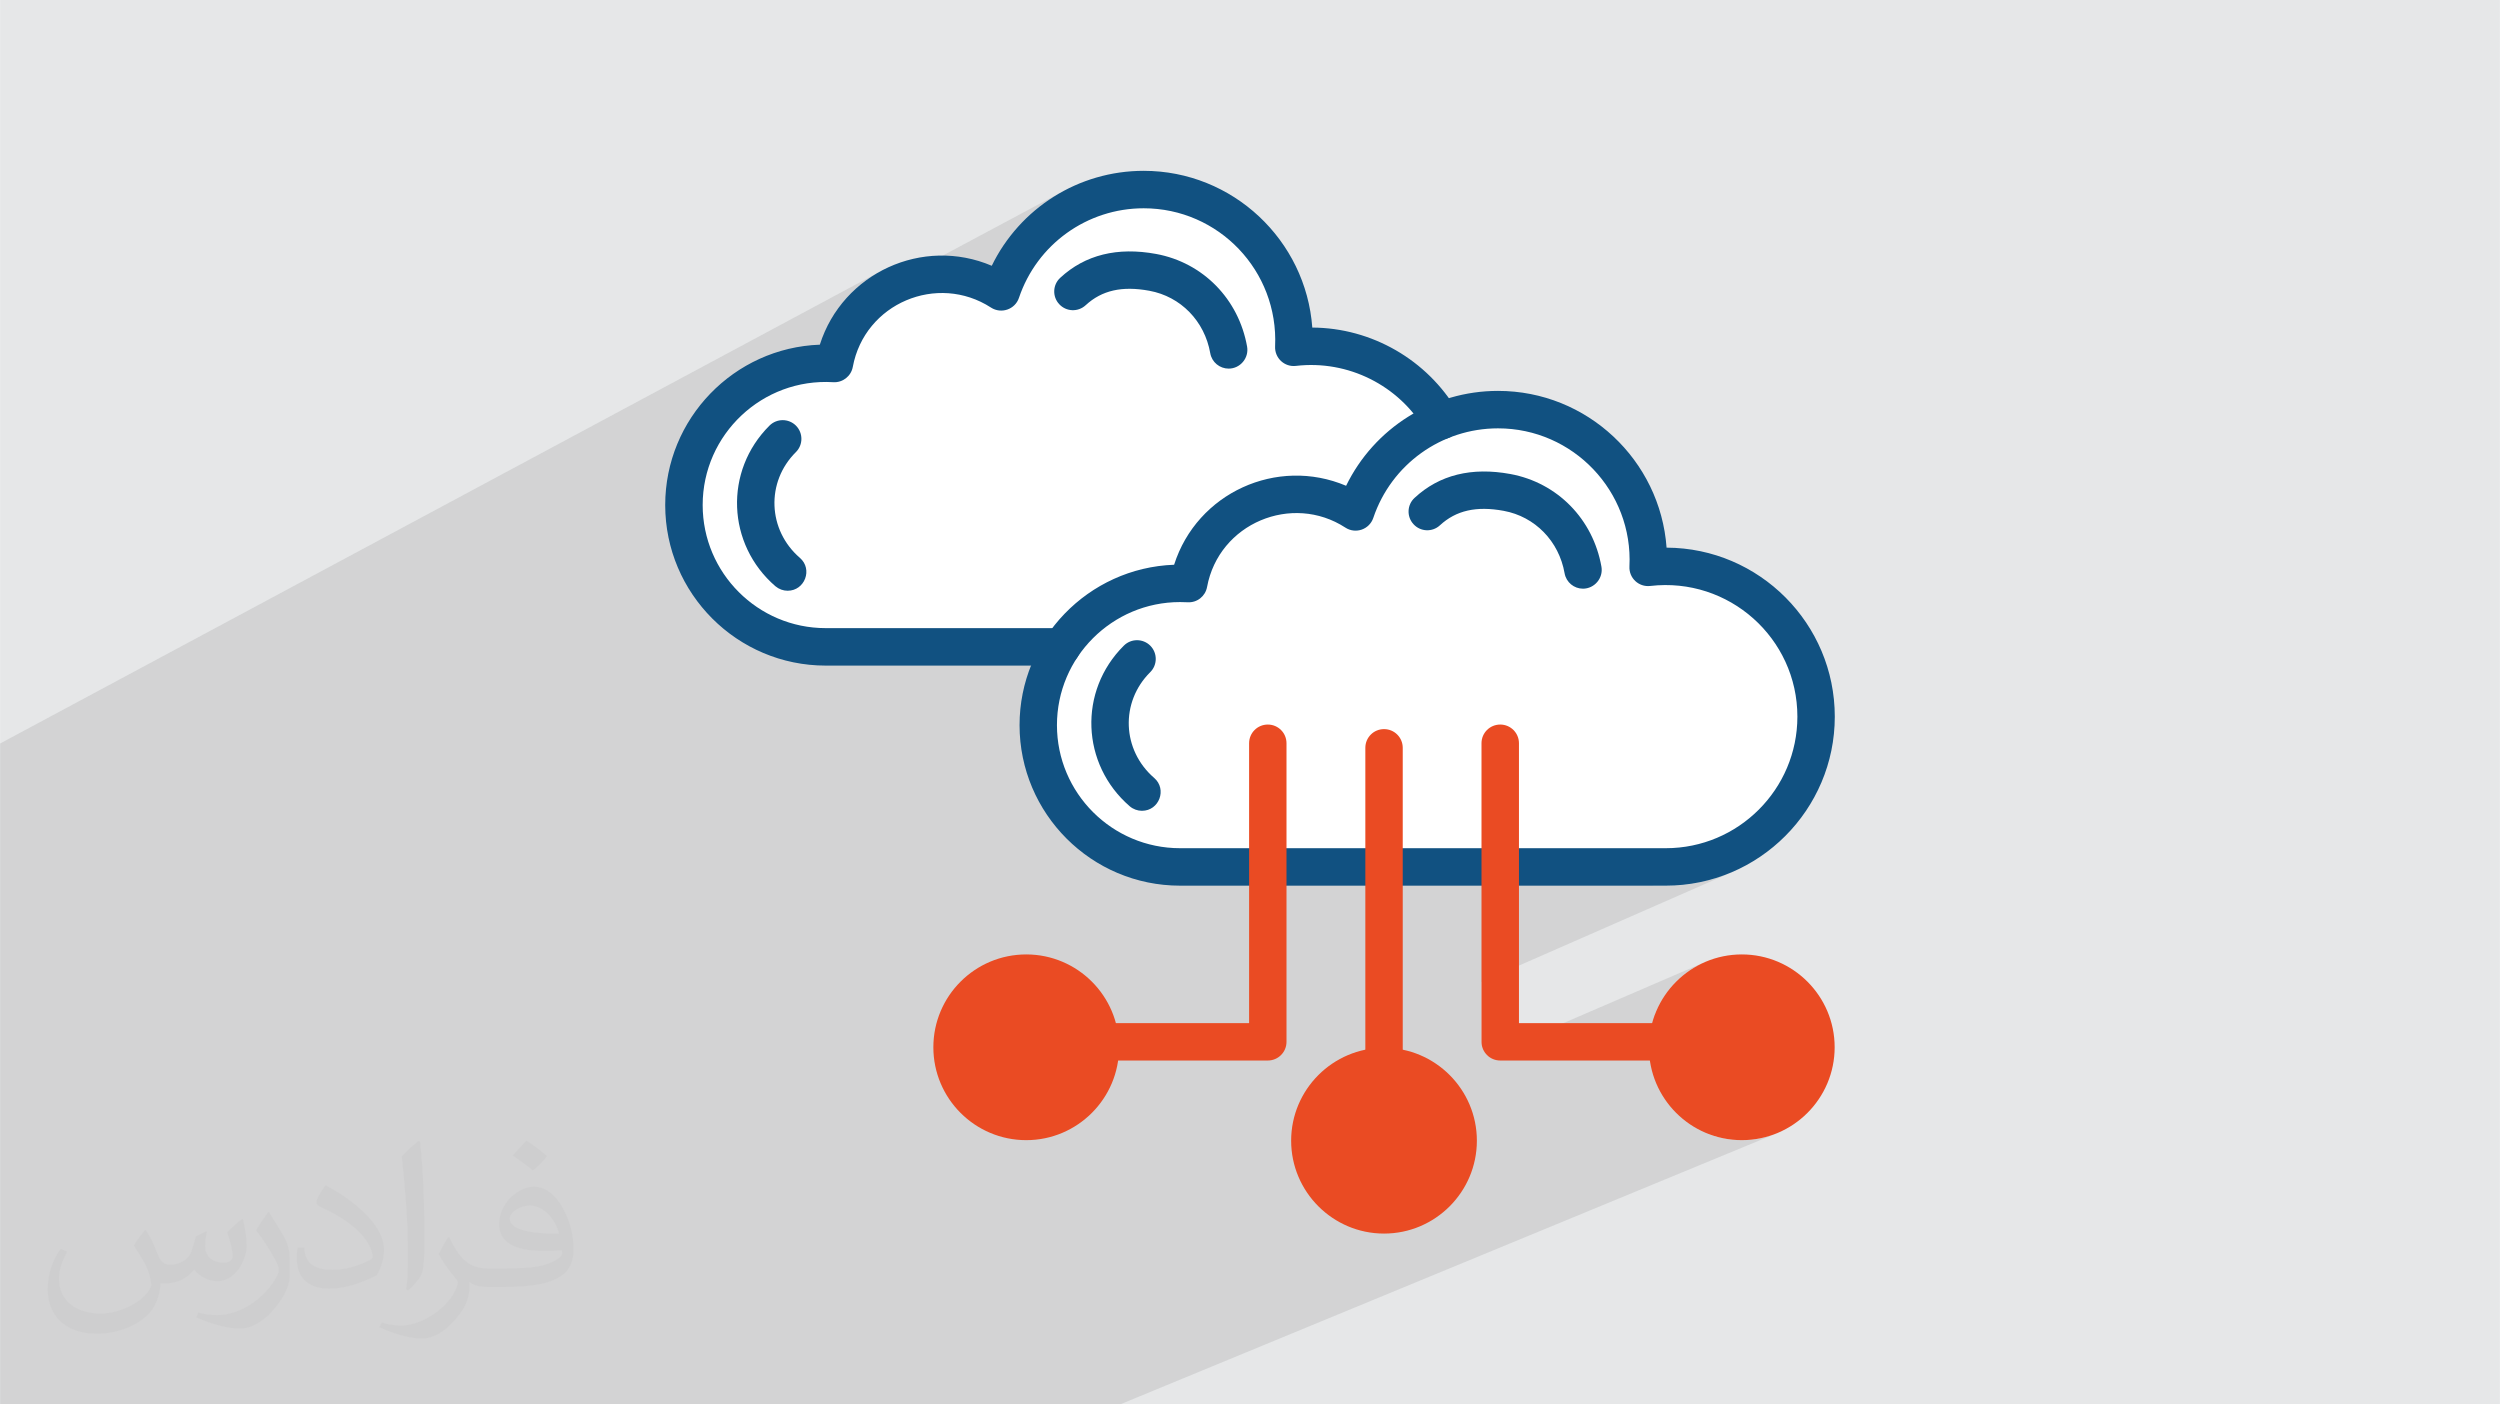 <?xml version="1.0" encoding="UTF-8"?>
<!DOCTYPE svg PUBLIC "-//W3C//DTD SVG 1.0//EN" "http://www.w3.org/TR/2001/REC-SVG-20010904/DTD/svg10.dtd">
<!-- Creator: CorelDRAW -->
<svg xmlns="http://www.w3.org/2000/svg" xml:space="preserve" width="3.708in" height="2.083in" version="1.0" style="shape-rendering:geometricPrecision; text-rendering:geometricPrecision; image-rendering:optimizeQuality; fill-rule:evenodd; clip-rule:evenodd"
viewBox="0 0 3702.73 2080.18"
 xmlns:xlink="http://www.w3.org/1999/xlink"
 xmlns:xodm="http://www.corel.com/coreldraw/odm/2003">
 <defs>
  <style type="text/css">
   <![CDATA[
    .fil0 {fill:#E6E7E8}
    .fil6 {fill:#EA4B23}
    .fil3 {fill:white}
    .fil4 {fill:#115181;fill-rule:nonzero}
    .fil5 {fill:#EA4B23;fill-rule:nonzero}
    .fil2 {fill:#373435;fill-opacity:0.031}
    .fil1 {fill:#2B2A29;fill-opacity:0.102}
   ]]>
  </style>
 </defs>
 <g id="Layer_x0020_1">
  <polygon class="fil0" points="-0,0 3702.73,0 3702.73,2080.18 -0,2080.18 "/>
  <polygon class="fil1" points="1566.38,2080.18 1523.7,2080.18 1472.13,2080.18 1445.65,2080.18 1402.34,2080.18 1353.51,2080.18 1335.22,2080.18 1273.57,2080.18 1268.32,2080.18 1213.69,2080.18 1199.79,2080.18 1149.46,2080.18 1134.14,2080.18 1104.87,2080.18 1038.86,2080.18 1006.92,2080.18 1006.63,2080.18 963.25,2080.18 957.92,2080.18 954.03,2080.18 942.1,2080.18 888.86,2080.18 872.84,2080.18 813.28,2080.18 768.09,2080.18 725.91,2080.18 721.55,2080.18 721.54,2080.18 720.5,2080.18 703.74,2080.18 672.12,2080.18 663.24,2080.18 646.48,2080.18 636,2080.18 610.16,2080.18 579.69,2080.18 570.01,2080.18 535.53,2080.18 490.95,2080.18 425.22,2080.18 408.45,2080.18 371.93,2080.18 222.68,2080.18 184.06,2080.18 167.81,2080.18 134.72,2080.18 80.8,2080.18 71.19,2080.18 47.3,2080.18 38.12,2080.18 -0,2080.18 -0,2072.67 -0,2068.31 -0,2049.9 -0,2034.58 -0,1998.45 -0,1995.83 -0,1995.82 -0,1979.53 -0,1973.8 -0,1973.42 -0,1960.41 -0,1960.14 -0,1958 -0,1906.66 -0,1882.11 -0,1829.15 -0,1818.93 -0,1818.65 -0,1810.87 -0,1809.82 -0,1805.97 -0,1805.12 -0,1788.07 -0,1783.91 -0,1776.74 -0,1766.68 -0,1765.46 -0,1758.86 -0,1756.02 -0,1754.27 -0,1753.27 -0,1752.81 -0,1745.63 -0,1745.62 -0,1743.22 -0,1732.46 -0,1727.32 -0,1713.38 -0,1703.51 -0,1703.38 -0,1703.11 -0,1700.27 -0,1694.91 -0,1692.87 -0,1690.41 -0,1678.78 -0,1672.34 -0,1666.56 -0,1649.64 -0,1635.97 -0,1596.82 -0,1559.94 -0,1512.89 -0,1501.5 -0,1474.94 -0,1473.84 -0,1472.05 -0,1472.02 -0,1472.02 -0,1468.86 -0,1455.65 -0,1432.59 -0,1348.45 -0,1292.77 -0,1291.84 -0,1288.54 -0,1285.77 -0,1272.91 -0,1264.61 -0,1249.79 -0,1245.47 -0,1243.34 -0,1232.68 -0,1229.58 -0,1229.03 -0,1221.62 -0,1217.42 -0,1206.24 -0,1204.17 -0,1189.81 -0,1181.3 -0,1177.08 -0,1174.3 -0,1173.67 -0,1158.58 -0,1156.83 -0,1154.48 -0,1152.73 -0,1138.01 -0,1131.87 -0,1131.11 -0,1125.05 -0,1101.28 1307.37,400 1298.94,404.65 1290.74,409.72 1282.8,415.21 1275.13,421.11 1267.76,427.4 1260.69,434.09 1253.96,441.16 1247.58,448.6 1241.56,456.42 1236.27,464.1 1575.57,282.69 1568.03,286.9 1560.64,291.37 1553.41,296.09 1546.36,301.06 1539.47,306.26 1532.77,311.7 1526.26,317.37 1519.94,323.27 1513.82,329.38 1507.91,335.72 1502.21,342.27 1496.74,349.03 1491.49,355.98 1486.62,362.93 1573.86,316.48 1686.78,278.66 1785.47,306.85 1868.49,380.48 1931.15,523.03 2036.1,537.12 2104.49,606.49 2108.11,604.69 2104.53,606.53 2145.76,648.34 2145.76,648.4 2148.7,647.05 2145.76,648.49 2145.08,707.01 2145.33,706.91 2149.63,705.48 2153.99,704.19 2158.41,703.01 2162.89,701.98 2167.43,701.07 2172.03,700.3 2176.69,699.65 2181.41,699.14 2186.19,698.76 2191.03,698.51 2195.92,698.39 2200.88,698.4 2205.89,698.54 2210.97,698.81 2216.1,699.22 2221.28,699.75 2226.53,700.42 2231.83,701.22 2237.19,702.15 2243.65,703.47 2250.01,705.03 2256.26,706.82 2262.4,708.84 2268.43,711.08 2274.34,713.54 2280.12,716.21 2285.78,719.1 2291.31,722.18 2296.7,725.46 2301.94,728.95 2307.05,732.62 2312,736.48 2316.8,740.52 2321.44,744.74 2325.92,749.14 2330.24,753.7 2334.38,758.43 2338.34,763.32 2342.13,768.36 2345.73,773.56 2349.14,778.9 2352.36,784.39 2355.38,790.01 2358.2,795.77 2360.82,801.65 2363.22,807.67 2365.41,813.8 2367.38,820.05 2369.13,826.41 2370.65,832.88 2371.93,839.45 2372.3,845.69 2371.28,851.65 2369.04,857.16 2365.71,862.03 2361.44,866.12 2356.39,869.25 1850.03,1107.83 1850.03,1170.45 2039.11,1082.14 2034.4,1084.69 2030.3,1088.07 2026.92,1092.16 2024.37,1096.87 2022.76,1102.07 2022.2,1107.66 2022.2,1162.76 2211.22,1075.36 2206.49,1077.91 2202.38,1081.29 2198.99,1085.39 2196.44,1090.09 2194.83,1095.29 2194.26,1100.88 2194.26,1256.35 2467.3,1256.35 2477.31,1256.1 2487.19,1255.35 2496.93,1254.11 2506.52,1252.39 2515.94,1250.21 2525.18,1247.58 2534.23,1244.51 2543.07,1241.02 2425.67,1292.96 2453.88,1293.25 2585.46,1250.96 2447.3,1311.84 2467.29,1311.84 2467.3,1311.84 2480.15,1311.51 2492.85,1310.54 2505.36,1308.94 2517.67,1306.73 2529.76,1303.92 2541.63,1300.54 2553.25,1296.59 2564.61,1292.09 2194.26,1454.55 2194.26,1543.13 2194.83,1548.72 2196.44,1553.92 2198.99,1558.63 2202.38,1562.72 2203.62,1563.74 2526.36,1424.5 2520.27,1427.25 2514.34,1430.29 2508.58,1433.6 2502.99,1437.18 2497.6,1441.01 2492.4,1445.1 2487.4,1449.42 2482.62,1453.97 2478.06,1458.74 2473.73,1463.74 2469.64,1468.93 2465.79,1474.32 2462.21,1479.9 2458.89,1485.66 2455.85,1491.58 2453.09,1497.68 2450.83,1503.39 2541.02,1464.74 2549.95,1461.46 2559.27,1459.07 2568.92,1457.6 2578.86,1457.09 2588.81,1457.6 2598.46,1459.07 2607.78,1461.46 2616.71,1464.74 2625.21,1468.83 2633.22,1473.7 2640.71,1479.3 2647.61,1485.57 2653.88,1492.47 2659.48,1499.96 2664.35,1507.97 2668.44,1516.47 2671.72,1525.4 2674.11,1534.72 2675.58,1544.37 2676.09,1554.32 2675.58,1564.26 2674.11,1573.91 2671.72,1583.23 2668.44,1592.16 2664.35,1600.66 2659.48,1608.67 2653.88,1616.16 2647.61,1623.06 2640.71,1629.34 2633.22,1634.93 2625.21,1639.8 2616.71,1643.9 2530.64,1679.65 2532.6,1680.42 2538.99,1682.59 2545.52,1684.45 2552.16,1685.98 2558.93,1687.19 2565.8,1688.07 2572.78,1688.6 2579.85,1688.78 2586.91,1688.6 2593.88,1688.07 2600.76,1687.19 2607.52,1685.98 2614.17,1684.44 2620.69,1682.58 2627.07,1680.41 2633.32,1677.94 2144.92,1879.57 2340.31,2080.18 2144.92,1879.57 1658.99,2080.18 1633.38,2080.18 "/>
  <path class="fil2" d="M215.96 1821.93c7.07,10.71 11.65,21.01 16.13,32.45 3.33,6.66 5.09,18.93 20.7,18.93 4.57,0 11.13,-1.35 16.95,-4.57 6.55,-3.44 11.54,-8.64 14.15,-16.53l6.24 -21.01 15.19 -7.49 1.04 1.04c-2.08,7.91 -2.59,15.5 -2.59,21.43 0,17.57 15.19,24.23 27.25,24.23 7.07,0 13.42,-3.44 13.42,-9.89 0,-8.32 -3.53,-22.47 -8.12,-35.16 7.07,-7.07 14.15,-14.15 22.26,-19.87l1.25 0.63c3.53,14.98 5.51,29.75 5.51,39.63 0,9.67 -4.27,20.39 -7.8,27.36 -7.28,13.73 -20.18,24.65 -35.78,24.65 -11.85,0 -25.06,-5.93 -34.12,-16.95l-0.52 0c-8.53,10.61 -21.74,20.18 -42.86,20.18l-6.55 0c-1.04,13.94 -4.05,23.81 -8.64,32.66 -12.58,24.54 -49.92,41.92 -85.08,41.92 -48.89,0 -73.43,-28.19 -73.43,-65.73 0,-23.19 7.59,-44.72 19.24,-60.01l9.56 3.95c-7.28,13.94 -12.17,27.04 -12.17,39.94 0,35.16 28.61,51.9 61.58,51.9 30.58,0 68.44,-19.45 75.31,-42.02 -2.59,-24.65 -11.85,-36.19 -26,-58.66 4.27,-7.49 9.78,-14.98 16.64,-22.98l1.25 0 0 0 0 0 -0.01 -0.04zm563.83 -132.3c10.3,6.45 20.39,14.04 30.27,22.78 -5.51,7.8 -12.38,14.88 -20.91,21.12 -9.89,-8.01 -19.76,-14.88 -29.86,-22.16 6.86,-7.7 13.63,-15.08 20.49,-21.74l0 0 0 0 0 0 0 0 0 0 0.01 0zm5.3 96.11c-16.64,0 -30.27,10.92 -30.27,19.03 0,17.38 33.28,22.78 73.12,22.56 -4.99,-20.39 -22.47,-41.61 -42.86,-41.61l0 0.01zm-37.35 92.99c21.64,0 40.57,-0.63 55.02,-4.27 16.13,-4.05 29.75,-12.17 29.75,-17.78 0,-1.46 0,-3.22 -0.52,-4.68 -9.05,0.83 -19.45,0.83 -28.5,0.83 -29.33,0 -51.79,-6.66 -60.64,-23.09 -2.19,-4.57 -3.74,-9.67 -3.74,-15.5 0,-15.92 6.86,-31.41 18.93,-42.13 10.08,-8.84 21.22,-14.35 32.55,-14.35 20.49,0 36.81,16.44 48.26,42.34 6.24,14.15 10.5,30.47 10.5,51.07 0,13.73 -3.74,25.27 -12.27,33.8 -15.92,15.4 -45.24,21.22 -90.17,21.22l-20.39 0 0 0 -5.3 0c-11.13,0 -19.14,-1.98 -25.48,-6.86l-1.04 0c0.31,2.59 0.52,5.09 0.52,7.49 0,10.08 -3.33,22.98 -10.08,33.28 -19.97,29.64 -41.61,42.53 -60.33,42.53 -18.93,0 -42.13,-7.28 -63.03,-16.75l3.74 -7.28c6.76,2.81 16.13,4.68 29.02,4.68 33.8,0 78.21,-32.45 83.72,-64.17 -1.25,-2.59 -3.53,-6.03 -6.76,-9.67 -9.89,-11.75 -16.13,-21.53 -21.95,-31.82 4.99,-9.89 9.56,-17.78 13.83,-24.96l1.77 -0.21c14.46,29.44 27.56,46.28 56.78,46.28l4.57 0 0 0 21.22 0 0 0 0 0 0 0 0 0 0 0 0.04 0zm-146.45 31.1c2.5,-13.52 2.7,-28.7 2.7,-42.86l0 -21.01c0,-39.21 -4.99,-96.2 -9.05,-133.34 7.07,-7.59 16.95,-16.53 24.75,-22.56l2.29 0.63c5.3,46.7 6.55,100.79 6.55,150.81 0,13.11 -0.52,25.9 -1.77,35.26 -0.73,11.85 -7.59,20.8 -22.26,34.53l-3.22 -1.46zm-150.71 -61.89c0.73,18.41 9.78,32.87 41.4,32.87 19.66,0 36.3,-5.09 54.71,-13.83 3.33,-1.46 5.09,-3.44 5.09,-5.09 0,-11.54 -8.84,-26.83 -23.71,-40.77 -14.46,-13.11 -33.6,-24.65 -51.48,-32.35 -6.14,-2.59 -8.12,-5.3 -8.12,-7.91 0,-5.3 7.07,-16.44 12.9,-24.44l1.98 -0.21c20.49,10.71 43.38,26.63 60.33,44.3 15.4,16.33 24.96,32.87 24.96,50.86 0,13.31 -4.05,25.79 -10.61,37.44 -22.47,11.33 -46.39,19.97 -70.1,19.97 -28.81,0 -48.47,-13.52 -48.47,-45.24 0,-3.44 0,-8.73 1.25,-15.61l9.89 0 0 0 0 0 0 0 0 0 0 0 -0.01 0zm-52.11 -52.32l17.89 28.92c6.55,10.71 12.69,22.37 12.69,40.77l0 23.5c0,19.03 -12.17,39.42 -31.82,59.6 -15.4,13.63 -29.02,19.45 -41.61,19.45 -18.72,0 -40.15,-5.82 -64.9,-16.44l2.81 -7.28c7.8,2.08 16.84,3.84 27.98,3.84 35.58,-0.21 71.97,-26.21 88.61,-57.93 1.98,-3.64 2.7,-7.07 2.7,-9.47 0,-3.64 -1.98,-7.7 -3.53,-11.33 -9.05,-17.05 -19.14,-32.66 -30.27,-47.12 5.82,-9.16 11.65,-17.99 17.99,-26.73l1.46 0.21 0 0 0 0 0 0 0 0 0 0 -0.01 0z"/>
  <g id="_1704772470816">
   <polygon class="fil3" points="2467.98,843.68 2572.93,857.78 2682.58,968.99 2681.02,1103.71 2585.46,1250.96 2453.88,1293.25 1695.71,1285.42 1589.19,1224.33 1548.47,1141.31 1548.47,1023.82 1598.59,907.91 1739.58,859.34 1810.07,771.62 1894.66,734.03 2001.18,752.82 2110.69,637.13 2223.61,599.31 2322.3,627.51 2405.32,701.13 "/>
   <polygon class="fil3" points="1931.15,523.03 2036.1,537.12 2145.76,648.34 2144.19,783.06 2048.63,930.31 1917.05,972.6 1158.88,964.77 1052.36,903.68 1011.64,820.66 1011.64,703.17 1061.76,587.25 1202.75,538.69 1273.24,450.97 1357.83,413.37 1464.35,432.17 1573.86,316.48 1686.78,278.66 1785.47,306.85 1868.49,380.48 "/>
   <g>
    <path class="fil4" d="M1572.59 985.88l-349.73 0c-131.01,0 -237.68,-106.65 -237.68,-237.77 0,-128.17 101.94,-232.96 229.03,-237.57 33.88,-106.66 152.72,-160.38 254.66,-116.87 41.44,-85.25 128.27,-140.64 225,-140.64 131.9,0 240.33,102.63 249.76,232.17 88,0.39 170.3,47.83 214.89,123.94 7.76,13.26 3.34,30.15 -9.82,37.91 -13.26,7.76 -30.25,3.34 -38.01,-9.92 -38.69,-66.1 -113.93,-104.2 -191.22,-95.17 -17.09,2.06 -31.72,-11.68 -30.94,-28.87 5.2,-111.96 -83.68,-204.58 -194.66,-204.58 -83.77,0 -158.02,53.33 -184.74,132.68 -5.79,17.19 -26.22,24.16 -41.35,14.43 -79.55,-51.56 -187.29,-6.38 -204.77,87.9 -2.56,13.75 -15.03,23.47 -28.97,22.59 -104.69,-6.38 -193.38,77.1 -193.38,181.99 0,100.47 81.71,182.28 182.18,182.28l349.73 0c15.32,0 27.69,12.38 27.69,27.7 0,15.32 -12.37,27.79 -27.69,27.79l0 0z"/>
    <path class="fil4" d="M1819.78 545.99c-13.26,0 -24.94,-9.43 -27.3,-22.89 -8.35,-47.53 -43.7,-83.87 -90.16,-92.42 -40.46,-7.47 -70.42,-0.69 -94.38,21.41 -11.29,10.41 -28.78,9.72 -39.18,-1.57 -10.41,-11.2 -9.72,-28.78 1.57,-39.09 36.83,-34.08 84.66,-45.87 142.11,-35.26 69.34,12.86 122.18,66.78 134.65,137.3 2.94,16.89 -10.31,32.51 -27.3,32.51l-0 0z"/>
    <path class="fil4" d="M1166.48 875c-6.38,0 -12.77,-2.26 -18.07,-6.67 -71.99,-62.07 -76.41,-170.69 -8.74,-237.97 10.9,-10.8 28.38,-10.7 39.18,0.1 10.8,10.9 10.71,28.48 -0.09,39.18 -44.69,44.29 -41.84,115.49 5.89,156.65 19.45,16.79 7.37,48.71 -18.17,48.71l0 0z"/>
    <path class="fil4" d="M1747.7 891.79c-100.47,0 -182.28,81.71 -182.28,182.28 0,100.57 81.81,182.28 182.28,182.28l719.6 0c107.44,0 194.85,-87.41 194.85,-194.85 0,-116.28 -101.45,-207.03 -217.93,-193.58 -17.19,1.97 -31.72,-11.88 -30.84,-28.87 5.6,-111.17 -83.38,-204.58 -194.66,-204.58 -83.77,0 -158.02,53.33 -184.74,132.68 -5.79,17.09 -26.13,24.26 -41.35,14.34 -78.96,-51.36 -187.39,-6.48 -204.87,88 -2.55,13.75 -14.83,23.47 -28.87,22.59 -3.93,-0.2 -7.66,-0.29 -11.2,-0.29l0 0zm719.6 420.05l-719.6 0c-131.11,0 -237.67,-106.66 -237.67,-237.77 0,-128.16 101.94,-232.96 228.93,-237.57 33.88,-106.46 152.32,-160.38 254.76,-116.97 41.45,-85.15 128.27,-140.54 225.01,-140.54 131.9,0 240.33,102.63 249.66,232.18 137.5,0.59 249.16,112.64 249.16,250.34 0,137.69 -112.26,250.34 -250.25,250.34l0 0z"/>
    <path class="fil4" d="M2344.53 871.95c-13.16,0 -24.85,-9.43 -27.2,-22.88 -8.35,-47.53 -43.8,-83.87 -90.16,-92.42 -40.47,-7.46 -70.52,-0.68 -94.48,21.41 -11.2,10.41 -28.78,9.72 -39.09,-1.57 -10.41,-11.2 -9.72,-28.78 1.57,-39.09 36.73,-34.08 84.56,-45.87 142.01,-35.26 69.43,12.86 122.28,66.68 134.74,137.3 2.95,16.89 -10.41,32.51 -27.4,32.51l-0 0z"/>
    <path class="fil4" d="M1691.33 1200.96c-6.38,0 -12.87,-2.26 -18.07,-6.68 -72.09,-62.27 -76.41,-170.79 -8.74,-237.97 10.8,-10.8 28.38,-10.7 39.18,0.1 10.8,10.9 10.71,28.48 -0.1,39.18 -44.78,44.49 -41.84,115.49 5.79,156.65 19.45,16.7 7.47,48.71 -18.07,48.71l0 0z"/>
   </g>
   <path class="fil5" d="M2470.24 1570.83l-248.18 0c-15.42,0 -27.8,-12.37 -27.8,-27.69l0 -442.25c0,-15.32 12.38,-27.7 27.8,-27.7 15.22,0 27.69,12.37 27.69,27.7l0 414.55 220.49 0c15.32,0 27.79,12.37 27.79,27.7 0,15.32 -12.47,27.69 -27.79,27.69z"/>
   <path class="fil5" d="M2579.85 1469.08c-45.28,0 -82.11,36.83 -82.11,82.11 0,45.28 36.83,82.2 82.11,82.2 45.28,0 82.11,-36.83 82.11,-82.2 0,-45.38 -36.83,-82.11 -82.11,-82.11zm0 219.7c-75.82,0 -137.59,-61.68 -137.59,-137.59 0,-75.92 61.78,-137.5 137.59,-137.5 75.82,0 137.5,61.68 137.5,137.5 0,75.82 -61.68,137.59 -137.5,137.59z"/>
   <path class="fil5" d="M1877.73 1570.83l-248.28 0c-15.32,0 -27.7,-12.37 -27.7,-27.69 0,-15.32 12.37,-27.7 27.7,-27.7l220.58 0 0 -414.55c0,-15.32 12.38,-27.7 27.7,-27.7 15.32,0 27.7,12.37 27.7,27.7l0 442.25c0,15.32 -12.38,27.69 -27.7,27.69z"/>
   <path class="fil5" d="M1519.95 1469.08c-45.28,0 -82.2,36.83 -82.2,82.11 0,45.28 36.92,82.2 82.2,82.2 45.28,0 82.11,-36.83 82.11,-82.2 0,-45.38 -36.83,-82.11 -82.11,-82.11zm0 219.7c-75.92,0 -137.59,-61.68 -137.59,-137.59 0,-75.92 61.68,-137.5 137.59,-137.5 75.92,0 137.5,61.68 137.5,137.5 0,75.82 -61.68,137.59 -137.5,137.59z"/>
   <path class="fil5" d="M2049.9 1607.46c-15.32,0 -27.7,-12.47 -27.7,-27.8l0 -472.01c0,-15.32 12.37,-27.69 27.7,-27.69 15.32,0 27.7,12.37 27.7,27.69l0 472.01c0,15.32 -12.38,27.8 -27.7,27.8z"/>
   <path class="fil5" d="M2049.9 1607.46c-45.28,0 -82.11,36.83 -82.11,82.1 0,45.28 36.83,82.11 82.11,82.11 45.28,0 82.11,-36.83 82.11,-82.11 0,-45.27 -36.83,-82.1 -82.11,-82.1zm0 219.7c-75.82,0 -137.59,-61.78 -137.59,-137.59 0,-75.82 61.78,-137.59 137.59,-137.59 75.82,0 137.5,61.77 137.5,137.59 0,75.82 -61.68,137.59 -137.5,137.59z"/>
   <circle class="fil6" cx="1519.91" cy="1551.18" r="97.22"/>
   <circle class="fil6" cx="2046.25" cy="1682.77" r="97.22"/>
   <circle class="fil6" cx="2578.86" cy="1554.32" r="97.22"/>
  </g>
 </g>
</svg>
